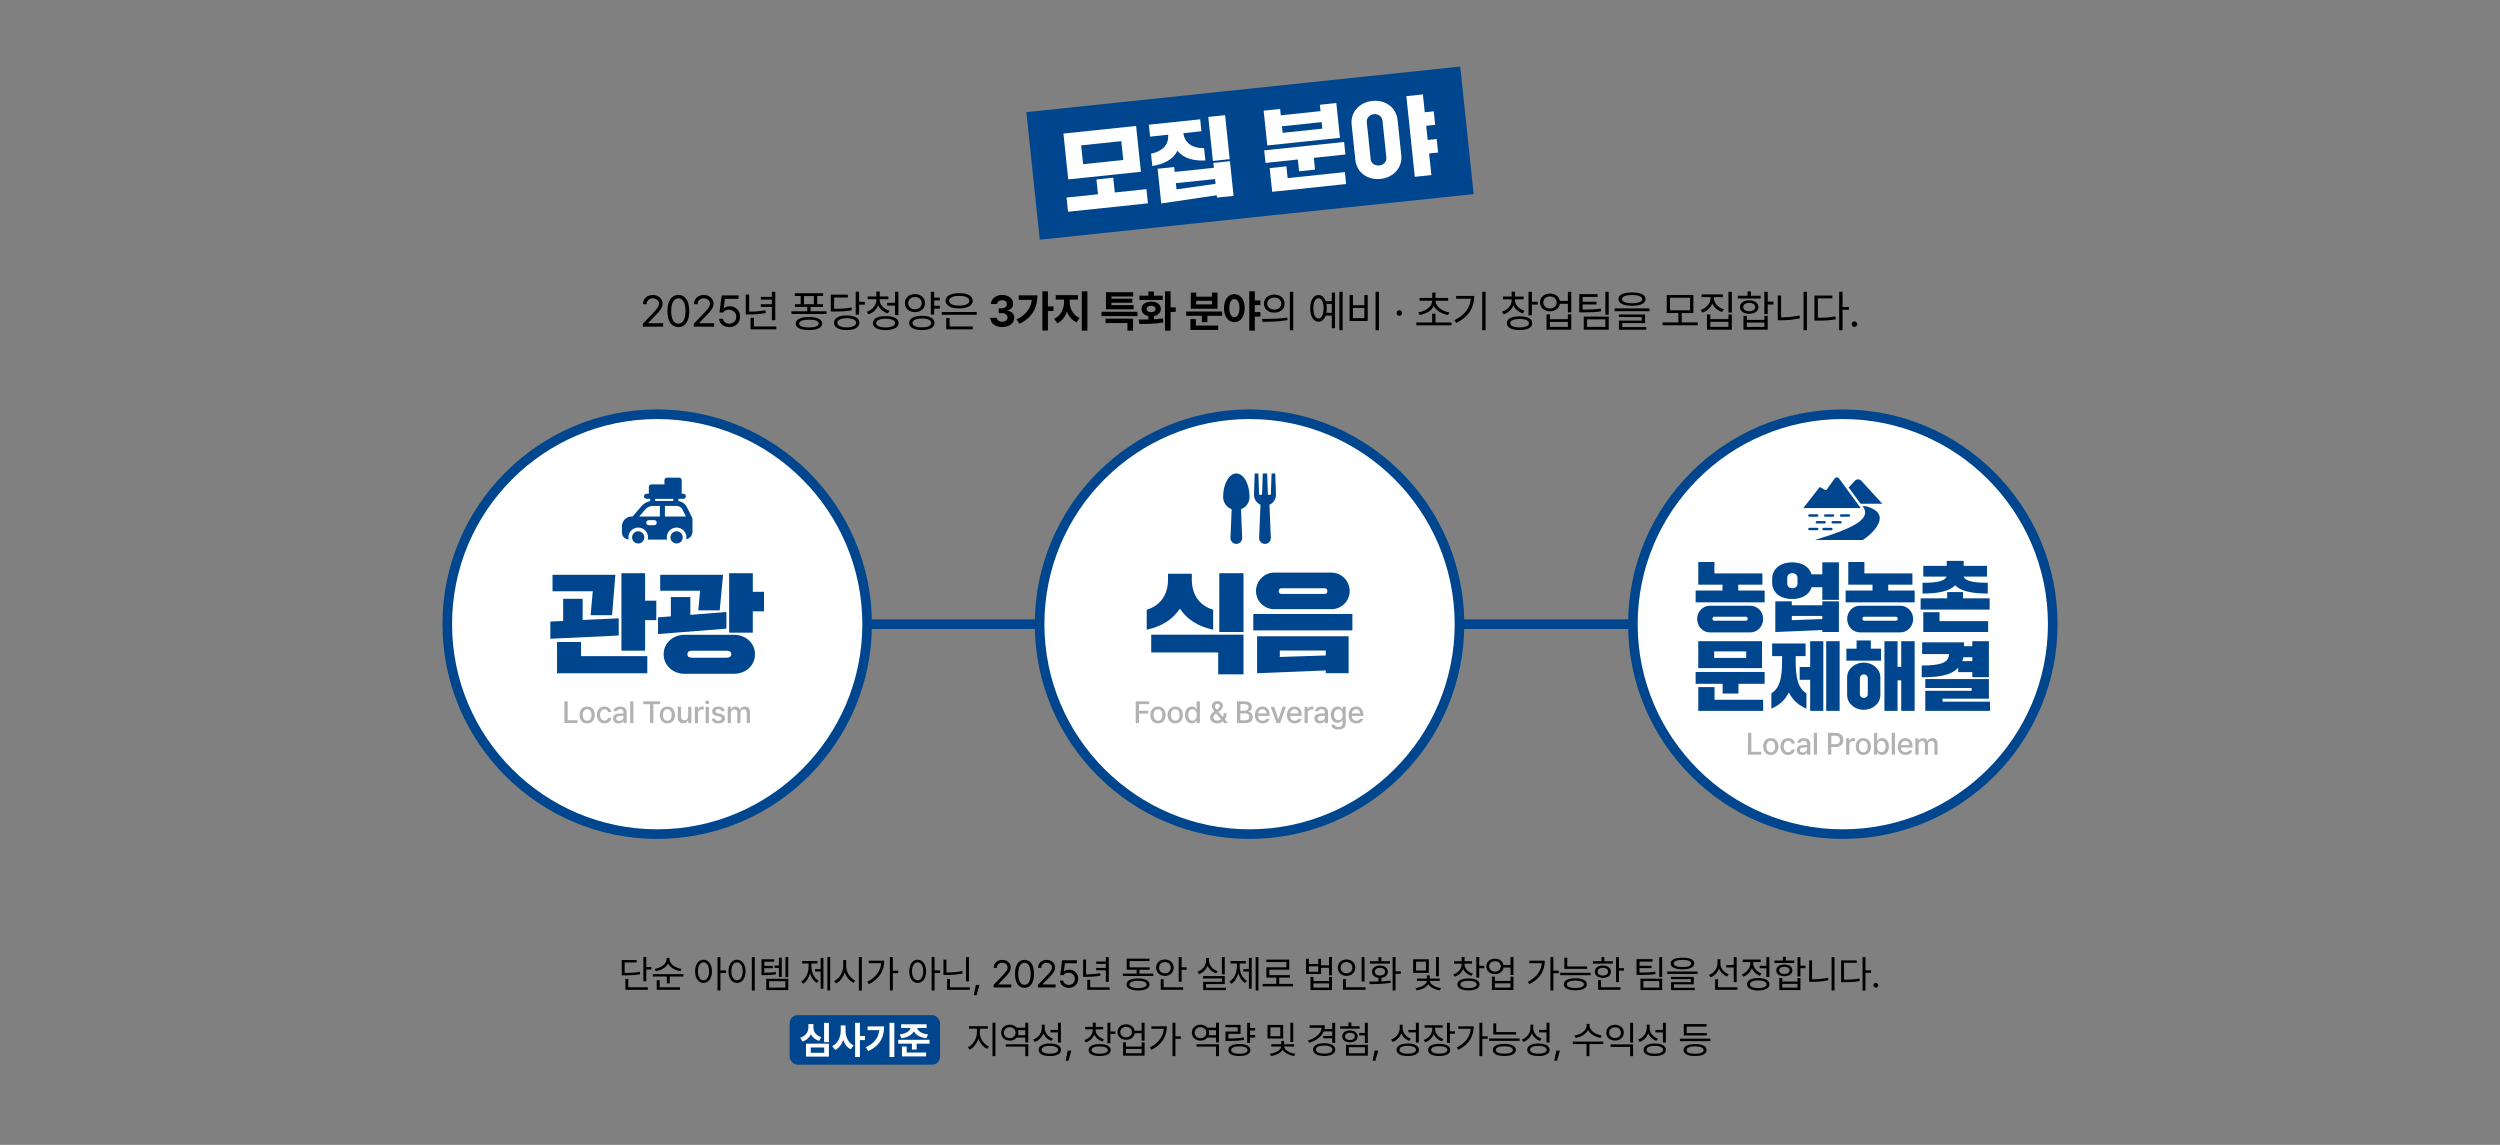 <?xml version="1.0" encoding="UTF-8"?>
<svg id="_레이어_1" xmlns="http://www.w3.org/2000/svg" version="1.1" viewBox="0 0 1300 595.33">
  <rect x="0" y="0" width="1300" height="595.33" fill="#808080" stroke="none"/>
  <!-- Generator: Adobe Illustrator 29.3.1, SVG Export Plug-In . SVG Version: 2.1.0 Build 151)  -->
  <defs>
    <style>
      .st0 {
        fill: #fff;
      }

      .st1 {
        fill: #b2b2b2;
      }

      .st2 {
        fill: #00468e;
      }
    </style>
  </defs>
  <g>
    <rect class="st2" x="536.57" y="46.27" width="226.86" height="66.7" transform="translate(-4.76 68.38) rotate(-6)"/>
    <g>
      <path class="st0" d="M555.38,110.11l-.78-7.38,16.36-1.72-.81-7.7,8.74-.92.81,7.7,16.45-1.73.78,7.38-41.55,4.37ZM555.49,93.29l-2.5-23.83,37.78-3.97,2.5,23.83-37.78,3.97ZM563.22,85.38l20.89-2.2-1.03-9.79-20.89,2.2,1.03,9.79Z"/>
      <path class="st0" d="M598.52,79.92c5.21-1.01,9.37-4.15,8.91-9.82v-.04s-9.38.99-9.38.99l-.65-6.21,26.69-2.8.65,6.21-9.38.99v.04c.74,5.65,5.46,7.86,10.76,7.76l.67,6.39c-6.19.38-11.48-1.18-14.5-5.03-2.15,4.39-7,7.01-13.09,7.93l-.67-6.39ZM603.85,105.79l-1.9-18.03,8.61-.9.27,2.54,20.39-2.14-.27-2.54,8.61-.9,1.9,18.03-8.61.9-.13-1.22-28.87,4.27ZM611.78,98.46l20.31-2.87-.26-2.49-20.39,2.14.34,3.22ZM630.71,83.69l-2.4-22.88,8.74-.92,2.4,22.88-8.74.92Z"/>
      <path class="st0" d="M658.07,84.71l-.69-6.52,41.55-4.37.69,6.52-16.44,1.73.64,6.12-8.29.87-.64-6.12-16.81,1.77ZM659,75.63l-1.9-18.08,8.56-.9.35,3.31,20.66-2.17-.35-3.31,8.56-.9,1.9,18.08-37.78,3.97ZM661.53,99.73l-1.3-12.32,8.7-.91.64,6.12,29.77-3.13.65,6.21-38.46,4.04ZM666.96,69.07l20.66-2.17-.36-3.4-20.66,2.17.36,3.4Z"/>
      <path class="st0" d="M704.78,83.19l-1.93-18.35c-.7-6.61,4.13-11.66,10.75-12.35s12.43,3.23,13.13,9.84l1.93,18.35c.69,6.57-4.13,11.66-10.79,12.36s-12.39-3.28-13.08-9.85ZM720.91,81.95l-2.03-19.3c-.2-1.95-2.11-3.53-4.47-3.29s-3.89,2.2-3.69,4.14l2.03,19.3c.21,2.04,2.06,3.49,4.46,3.24s3.91-2.06,3.69-4.1ZM735.7,91.94l-4.41-41.95,8.61-.9.98,9.29,4.67-.49.74,7.02-4.67.49.78,7.38,4.67-.49.74,7.02-4.67.49,1.18,11.24-8.61.9Z"/>
    </g>
  </g>
  <g>
    <path d="M334.25,168.39l5.55-5.84c1.93-2.04,2.85-3.14,2.85-4.65,0-1.66-1.42-2.76-3.23-2.76-1.93,0-3.17,1.24-3.17,3.05h-1.91c-.02-2.88,2.2-4.81,5.14-4.81s5.05,1.98,5.05,4.51c0,1.82-.85,3.23-3.73,6.2l-3.73,3.84v.13h7.75v1.8h-10.56l-.02-1.48Z"/>
    <path d="M347.07,161.74c0-5.28,2.11-8.36,5.68-8.36s5.68,3.08,5.68,8.36-2.09,8.36-5.68,8.36-5.68-3.03-5.68-8.36ZM356.46,161.74c0-4.2-1.37-6.6-3.71-6.6s-3.73,2.4-3.73,6.6,1.37,6.56,3.73,6.56,3.71-2.36,3.71-6.56Z"/>
    <path d="M360.76,168.39l5.55-5.84c1.93-2.04,2.85-3.14,2.85-4.65,0-1.66-1.42-2.76-3.23-2.76-1.93,0-3.17,1.24-3.17,3.05h-1.91c-.02-2.88,2.2-4.81,5.14-4.81s5.05,1.98,5.05,4.51c0,1.82-.85,3.23-3.73,6.2l-3.73,3.84v.13h7.75v1.8h-10.56l-.02-1.48Z"/>
    <path d="M373.96,165.78h1.95c.16,1.46,1.57,2.54,3.32,2.54,2.11,0,3.64-1.55,3.64-3.59s-1.59-3.66-3.77-3.68c-1.37-.02-2.43.4-3.03,1.46h-1.95l1.15-8.89h8.8v1.8h-7.12l-.61,4.76h.16c.72-.56,1.82-.94,2.96-.94,3.1,0,5.39,2.29,5.39,5.46s-2.38,5.41-5.62,5.41c-2.94,0-5.17-1.82-5.28-4.31Z"/>
    <path d="M389.56,162.05c2.75-.01,5.4-.16,8.45-.72l.18,1.46c-3.26.61-5.97.74-8.89.76h-1.5v-10.38h1.77v8.87ZM403.69,171.26h-13.41v-6h1.77v4.51h11.63v1.48ZM403.15,166.52h-1.77v-6.92h-5.75v-1.42h5.75v-2.4h-5.75v-1.42h5.75v-2.63h1.77v14.78Z"/>
    <path d="M429.75,163.29h-18.19v-1.44h8.2v-2.25h-6.42v-1.42h3.01v-4.25h-3.08v-1.46h14.76v1.46h-3.08v4.25h3.01v1.42h-6.45v2.25h8.24v1.44ZM427.53,168.25c-.02,2.18-2.58,3.39-6.87,3.39s-6.9-1.21-6.9-3.39,2.56-3.41,6.9-3.41,6.85,1.21,6.87,3.41ZM415.56,168.25c0,1.3,1.89,2.04,5.1,2.02,3.17.02,5.08-.72,5.08-2.02s-1.91-2.04-5.08-2.04-5.1.74-5.1,2.04ZM423.19,158.19v-4.25h-5.1v4.25h5.1Z"/>
    <path d="M440.89,154.71h-7.14v5.86c4.04-.02,6.38-.15,9.05-.7l.18,1.46c-2.79.56-5.19.67-9.41.67h-1.55v-8.76h8.87v1.46ZM446.88,167.83c0,2.43-2.52,3.82-6.58,3.82s-6.63-1.39-6.63-3.82,2.54-3.8,6.63-3.8,6.58,1.42,6.58,3.8ZM435.41,167.83c0,1.48,1.89,2.4,4.9,2.4s4.87-.92,4.87-2.4-1.89-2.36-4.87-2.34c-3.01-.02-4.9.88-4.9,2.34ZM446.73,156.93h2.99v1.48h-2.99v5.23h-1.77v-11.93h1.77v5.21Z"/>
    <path d="M462.53,161.6l-.85,1.37c-2.31-.69-4.17-2.2-5.05-4.18-.88,2.19-2.7,3.91-5.08,4.69l-.85-1.35c2.94-.99,5.01-3.41,5.01-6.13v-.43h-4.51v-1.42h4.51v-2.54h1.77v2.54h4.47v1.42h-4.51v.43c0,2.49,2.16,4.72,5.1,5.59ZM467.25,168c0,2.31-2.54,3.64-6.69,3.64s-6.69-1.33-6.69-3.64,2.54-3.64,6.69-3.64,6.69,1.3,6.69,3.64ZM455.61,168c-.02,1.39,1.89,2.25,4.94,2.25s4.94-.85,4.94-2.25-1.86-2.25-4.94-2.27c-3.05.02-4.96.85-4.94,2.27ZM467.18,163.83h-1.77v-4.92h-4.09v-1.46h4.09v-5.73h1.77v12.11Z"/>
    <path d="M481.03,157.63c-.02,2.79-2.22,4.67-5.26,4.69-3.03-.02-5.26-1.91-5.23-4.69-.02-2.79,2.2-4.72,5.23-4.69,3.03-.02,5.23,1.91,5.26,4.69ZM472.27,157.63c-.02,1.89,1.48,3.19,3.5,3.21,2.04-.02,3.53-1.33,3.53-3.21s-1.48-3.21-3.53-3.19c-2.02-.02-3.53,1.3-3.5,3.19ZM485.95,167.94c0,2.34-2.52,3.71-6.58,3.71s-6.63-1.37-6.63-3.71,2.54-3.73,6.63-3.75c4.07.02,6.58,1.37,6.58,3.75ZM474.52,167.94c-.02,1.44,1.84,2.29,4.85,2.29s4.87-.85,4.87-2.29-1.84-2.31-4.87-2.31-4.87.85-4.85,2.31ZM488.73,156.21h-2.96v2.79h2.96v1.48h-2.96v3.1h-1.75v-11.86h1.75v3.03h2.96v1.46Z"/>
    <path d="M507.88,163.69h-18.19v-1.44h18.19v1.44ZM505.84,156.39c0,2.49-2.76,3.98-7.05,3.98s-7.08-1.48-7.08-3.98,2.74-3.98,7.08-3.95c4.29-.02,7.05,1.46,7.05,3.95ZM505.86,171.26h-13.81v-5.82h1.77v4.33h12.04v1.48ZM493.53,156.39c-.02,1.57,2.04,2.54,5.26,2.54s5.26-.97,5.26-2.54-2.07-2.54-5.26-2.54-5.28.97-5.26,2.54Z"/>
    <path d="M514.94,165.29h3.41c.07,1.21,1.24,2.02,2.81,2.02s2.79-.92,2.76-2.22c.02-1.33-1.17-2.27-3.08-2.27h-1.5v-2.49h1.5c1.59,0,2.72-.88,2.72-2.16s-.94-2.09-2.38-2.09-2.63.81-2.67,2.04h-3.23c.04-2.81,2.58-4.74,5.91-4.74s5.66,2,5.64,4.58c.02,1.82-1.26,3.12-3.08,3.44v.13c2.38.29,3.71,1.75,3.68,3.77.02,2.79-2.63,4.78-6.29,4.78s-6.13-1.98-6.2-4.81Z"/>
    <path d="M530.19,168.36l-1.62-2.2c4.84-2.43,7.43-5.68,7.97-10.24h-6.81v-2.34h9.73c-.02,6.11-2.4,11.41-9.28,14.78ZM544.92,159.33h2.9v2.36h-2.9v10.2h-2.88v-20.39h2.88v7.84Z"/>
    <path d="M561.38,165.33l-1.55,2.25c-2.41-1.02-4.08-3.05-4.99-5.55-.93,2.71-2.63,4.95-5.03,6.06l-1.64-2.27c3.39-1.5,5.14-5.3,5.14-8.76v-1.26h-4.33v-2.34h11.54v2.34h-4.27v1.26c0,3.3,1.68,6.83,5.12,8.27ZM565.44,171.94h-2.9v-20.44h2.9v20.44Z"/>
    <path d="M591.46,164.37h-18.69v-2.25h18.69v2.25ZM589.17,171.94h-2.9v-3.95h-11.39v-2.27h14.29v6.22ZM589.46,160.84h-14.35v-8.89h14.17v2.22h-11.3v1.15h10.83v2.11h-10.83v1.24h11.48v2.18Z"/>
    <path d="M597.16,166.12v-1.75c-2.18-.43-3.59-1.81-3.57-3.71-.02-2.29,2.04-3.84,5.03-3.84s5.01,1.55,5.03,3.84c-.02,1.9-1.46,3.29-3.62,3.71v1.64c1.62-.08,3.25-.21,4.76-.43l.18,2.09c-4.36.81-9.03.83-12.49.83l-.38-2.34c1.49,0,3.23,0,5.05-.04ZM604.64,156.01h-12.13v-2.25h4.65v-2.16h2.88v2.16h4.6v2.25ZM596.3,160.66c-.02,1.08.92,1.66,2.31,1.66s2.27-.58,2.27-1.66-.92-1.66-2.27-1.66-2.34.61-2.31,1.66ZM608.7,159.81h2.67v2.38h-2.67v9.75h-2.9v-20.44h2.9v8.31Z"/>
    <path d="M635.53,164.23h-7.7v3.3h-2.83v-3.3h-8.18v-2.25h18.71v2.25ZM633.46,171.58h-14.44v-5.66h2.83v3.37h11.61v2.29ZM622.05,154.28h8.2v-2.13h2.85v8.4h-13.88v-8.4h2.83v2.13ZM630.25,158.28v-1.86h-8.2v1.86h8.2Z"/>
    <path d="M647.26,160.21c-.02,4.49-2.27,7.3-5.39,7.3s-5.41-2.81-5.39-7.3c-.02-4.45,2.27-7.28,5.39-7.28s5.37,2.83,5.39,7.28ZM639.25,160.21c0,3.05,1.06,4.69,2.63,4.69s2.63-1.64,2.65-4.69c-.02-3.03-1.06-4.69-2.65-4.69s-2.63,1.66-2.63,4.69ZM655.4,158.64h-2.9v3.64h2.9v2.34h-2.9v7.32h-2.88v-20.44h2.88v4.74h2.9v2.4Z"/>
    <path d="M669.4,165.15l.13,1.3c-4.56.85-9.48.88-13.07.88l-.25-1.5c3.68,0,8.76-.02,13.18-.67ZM668.01,157.87c0,2.79-2.22,4.69-5.37,4.69s-5.41-1.91-5.39-4.69c-.02-2.79,2.25-4.69,5.39-4.69s5.37,1.91,5.37,4.69ZM658.98,157.87c-.02,1.86,1.53,3.14,3.66,3.14s3.64-1.28,3.64-3.14-1.53-3.14-3.64-3.14-3.68,1.28-3.66,3.14ZM672.48,171.73h-1.75v-20.01h1.75v20.01Z"/>
    <path d="M694.21,170.68h-1.68v-6.56h-3.19c-.7,2-2.02,3.17-3.73,3.17-2.61,0-4.29-2.7-4.29-6.94s1.68-6.94,4.29-6.94c1.71,0,3.03,1.17,3.73,3.17h3.19v-4.42h1.68v18.53ZM682.95,160.35c0,3.23,1.01,5.28,2.65,5.26,1.62.02,2.67-2.02,2.67-5.26s-1.06-5.28-2.67-5.28-2.65,2.02-2.65,5.28ZM689.92,160.35c0,.82-.07,1.59-.18,2.29h2.79v-4.6h-2.81c.13.71.2,1.48.2,2.31ZM698.18,171.69h-1.71v-19.97h1.71v19.97Z"/>
    <path d="M703.52,158.71h5.95v-5.28h1.73v13.48h-9.43v-13.48h1.75v5.28ZM709.47,165.42v-5.3h-5.95v5.3h5.95ZM717.06,171.73h-1.77v-20.01h1.77v20.01Z"/>
    <path d="M726.23,162.75c-.02-.79.65-1.44,1.44-1.44s1.44.65,1.44,1.44-.65,1.46-1.44,1.46-1.46-.65-1.44-1.46Z"/>
    <path d="M754.76,169.17h-18.28v-1.48h8.24v-4.58h1.73v4.58h8.31v1.48ZM753.01,156.37h-6.51c.01,3.13,3.34,5.44,7.17,6.06l-.67,1.39c-3.2-.57-6.13-2.18-7.39-4.67-1.27,2.49-4.2,4.1-7.41,4.67l-.7-1.39c3.85-.63,7.2-2.93,7.21-6.06h-6.51v-1.46h6.54v-2.76h1.73v2.76h6.56v1.46Z"/>
    <path d="M757.23,167.94l-.97-1.44c5.4-2.56,8.15-6.39,8.56-11.16h-7.64v-1.44h9.43c-.02,5.75-2.7,10.83-9.39,14.04ZM772.52,171.69h-1.77v-19.97h1.77v19.97Z"/>
    <path d="M792.74,161.54l-.83,1.42c-2.3-.72-4.08-2.21-4.96-4.13-.86,2.18-2.71,3.84-5.05,4.65l-.9-1.39c2.99-.92,5.05-3.3,5.05-6.04v-.4h-4.51v-1.46h4.51v-2.54h1.77v2.54h4.47v1.46h-4.51v.4c0,2.45,2.02,4.65,4.96,5.5ZM796.76,168.05c0,2.29-2.47,3.57-6.58,3.57s-6.63-1.28-6.63-3.57,2.49-3.57,6.63-3.57,6.58,1.3,6.58,3.57ZM785.33,168.05c-.02,1.39,1.82,2.2,4.85,2.2s4.87-.81,4.87-2.2-1.84-2.18-4.87-2.18-4.87.79-4.85,2.18ZM796.59,156.93h3.01v1.46h-3.01v5.59h-1.75v-12.26h1.75v5.21Z"/>
    <path d="M811.11,156.5h4.18v-4.78h1.77v10.71h-1.77v-4.47h-4.16c-.36,2.36-2.41,3.93-5.12,3.93-3.03,0-5.19-1.89-5.19-4.63s2.16-4.63,5.19-4.6c2.68-.02,4.72,1.54,5.1,3.84ZM802.51,157.27c0,1.82,1.46,3.14,3.5,3.14s3.46-1.33,3.46-3.14-1.44-3.12-3.46-3.1c-2.04-.02-3.5,1.26-3.5,3.1ZM805.97,165.98h9.32v-2.54h1.77v7.97h-12.87v-7.97h1.77v2.54ZM815.29,169.98v-2.58h-9.32v2.58h9.32Z"/>
    <path d="M830.78,154.42h-7.79v2.49h7.23v1.42h-7.23v2.65c4.26.02,6.62-.08,9.43-.56l.18,1.44c-2.92.52-5.37.56-9.77.56h-1.62v-9.46h9.57v1.46ZM836.53,171.42h-12.98v-6.78h12.98v6.78ZM825.27,169.98h9.52v-3.93h-9.52v3.93ZM836.53,163.65h-1.75v-11.9h1.75v11.9Z"/>
    <path d="M857.77,161.81h-18.19v-1.44h18.19v1.44ZM855.72,155.52c0,2.27-2.61,3.48-7.05,3.5-4.45-.02-7.08-1.24-7.08-3.5s2.63-3.44,7.08-3.44,7.05,1.21,7.05,3.44ZM855.43,168h-11.86v2.07h12.47v1.39h-14.22v-4.76h11.88v-1.82h-11.93v-1.35h13.66v4.47ZM843.44,155.52c-.02,1.39,1.91,2.16,5.23,2.16s5.26-.76,5.26-2.16c0-1.3-1.95-2.11-5.26-2.11s-5.26.81-5.23,2.11Z"/>
    <path d="M882.82,169.13h-18.28v-1.48h8.22v-4.87h-6.06v-9.37h13.86v9.37h-6.06v4.87h8.33v1.48ZM868.42,161.36h10.42v-6.54h-10.42v6.54Z"/>
    <path d="M896.4,160.84l-.9,1.39c-2.34-.74-4.21-2.35-5.12-4.4-.88,2.2-2.76,3.92-5.14,4.74l-.92-1.39c3.01-.94,5.17-3.41,5.17-6.15v-.52h-4.67v-1.44h11.05v1.44h-4.6v.52c0,2.61,2.18,4.92,5.14,5.82ZM889.37,165.94h9.43v-2.43h1.75v7.91h-12.94v-7.91h1.75v2.43ZM898.8,169.98v-2.63h-9.43v2.63h9.43ZM900.55,162.52h-1.75v-10.8h1.75v10.8Z"/>
    <path d="M915.55,155.25h-11.9v-1.46h5.08v-2.25h1.75v2.25h5.08v1.46ZM914.4,159.67c-.02,2.13-1.93,3.5-4.81,3.5s-4.83-1.37-4.81-3.5c-.02-2.13,1.91-3.5,4.81-3.5s4.78,1.37,4.81,3.5ZM906.47,159.67c-.02,1.3,1.24,2.16,3.12,2.16s3.12-.85,3.14-2.16c-.02-1.28-1.28-2.16-3.14-2.13-1.89-.02-3.14.85-3.12,2.13ZM908.34,166.34h9.12v-2.13h1.75v7.21h-12.62v-7.21h1.75v2.13ZM917.46,170v-2.27h-9.12v2.27h9.12ZM919.21,156.84h3.01v1.5h-3.01v4.99h-1.75v-11.61h1.75v5.12Z"/>
    <path d="M926.17,165.02c3.04-.01,6.2-.26,9.55-.97l.25,1.5c-3.55.74-6.72.99-9.91.99h-1.62v-12.85h1.73v11.32ZM939.6,171.69h-1.75v-19.97h1.75v19.97Z"/>
    <path d="M952.86,155.13h-7.57v10.11c3.62,0,6.18-.17,9.14-.72l.22,1.53c-3.12.56-5.75.67-9.55.67h-1.57v-13.05h9.32v1.46ZM958.12,159.63h3.35v1.48h-3.35v10.62h-1.75v-20.01h1.75v7.91Z"/>
    <path d="M962.87,168.54c-.02-.79.65-1.44,1.44-1.44s1.44.65,1.44,1.44-.65,1.46-1.44,1.46-1.46-.65-1.44-1.46Z"/>
  </g>
  <g>
    <path d="M331.05,500.48h-6.21v5.41c3.49,0,5.47-.09,7.79-.57l.2,1.27c-2.44.47-4.51.59-8.16.59h-1.35v-7.99h7.73v1.29ZM336.87,514.68h-11.66v-5.68h1.5v4.39h10.16v1.29ZM336.07,502.87h2.64v1.29h-2.64v6.11h-1.52v-12.58h1.52v5.18Z"/>
    <path d="M355.36,507.81h-7.07v3.55h-1.52v-3.55h-7.3v-1.27h15.9v1.27ZM354.36,503.82l-.61,1.21c-2.64-.45-5.24-1.91-6.35-3.95-1.09,2.07-3.73,3.52-6.37,3.96l-.61-1.21c3.03-.47,6.17-2.48,6.17-4.82v-.88h1.58v.88c0,2.27,3.16,4.34,6.17,4.8ZM353.58,514.68h-12.09v-5.02h1.54v3.73h10.55v1.29Z"/>
    <path d="M370.22,505.09c-.02,3.69-1.84,6.04-4.39,6.04s-4.38-2.34-4.38-6.04,1.8-6.04,4.38-6.05c2.56.02,4.38,2.36,4.39,6.05ZM362.9,505.09c0,2.83,1.21,4.67,2.93,4.67s2.91-1.84,2.91-4.67-1.17-4.67-2.91-4.69c-1.72.02-2.93,1.86-2.93,4.69ZM374.62,504.62h2.91v1.33h-2.91v9.1h-1.52v-17.36h1.52v6.93Z"/>
    <path d="M387.68,505.09c0,3.69-1.86,6.04-4.43,6.04s-4.43-2.34-4.43-6.04,1.84-6.04,4.43-6.05c2.58.02,4.43,2.36,4.43,6.05ZM380.3,505.09c0,2.83,1.21,4.67,2.95,4.67s2.95-1.84,2.95-4.67-1.21-4.67-2.95-4.69c-1.74.02-2.95,1.86-2.95,4.69ZM392.48,515.09h-1.54v-17.4h1.54v17.4Z"/>
    <path d="M402.59,500.11h-5.16v2.15h4.43v1.21h-4.43v2.36c2.51,0,4.07-.1,5.94-.45l.16,1.23c-2.01.37-3.65.47-6.46.47h-1.09v-8.26h6.62v1.29ZM409.9,514.82h-11.46v-5.86h11.46v5.86ZM399.94,513.57h8.46v-3.36h-8.46v3.36ZM406.52,508h-1.48v-4.67h-2.34v-1.27h2.34v-4.06h1.48v10ZM409.9,508.16h-1.46v-10.47h1.46v10.47Z"/>
    <path d="M425.7,510.03l-.94,1.13c-1.71-1.03-2.92-2.9-3.52-5.12-.63,2.39-1.89,4.43-3.63,5.53l-.98-1.15c2.42-1.45,3.83-4.61,3.83-7.77v-1.64h-3.34v-1.27h8.01v1.27h-3.18v1.64c0,3.01,1.35,6,3.75,7.38ZM428.18,514.16h-1.45v-8.95h-2.93v-1.25h2.93v-5.84h1.45v16.04ZM431.7,515.05h-1.46v-17.36h1.46v17.36Z"/>
    <path d="M444.72,509.88l-.94,1.21c-1.97-.97-3.68-3.01-4.51-5.49-.81,2.63-2.52,4.81-4.55,5.84l-.98-1.29c2.58-1.19,4.73-4.49,4.75-7.79v-3.16h1.52v3.16c-.02,3.16,2.15,6.37,4.71,7.52ZM448.16,515.09h-1.54v-17.4h1.54v17.4Z"/>
    <path d="M451.8,511.75l-.86-1.21c4.49-2.24,6.93-5.58,7.29-9.69h-6.48v-1.29h8.03c0,4.92-2.3,9.39-7.97,12.19ZM464.26,504.76h2.81v1.29h-2.81v9h-1.52v-17.36h1.52v7.07Z"/>
    <path d="M481.57,505.09c-.02,3.69-1.84,6.04-4.39,6.04s-4.38-2.34-4.38-6.04,1.8-6.04,4.38-6.05c2.56.02,4.38,2.36,4.39,6.05ZM474.25,505.09c0,2.83,1.21,4.67,2.93,4.67s2.91-1.84,2.91-4.67-1.17-4.67-2.91-4.69c-1.72.02-2.93,1.86-2.93,4.69ZM485.97,504.62h2.91v1.33h-2.91v9.1h-1.52v-17.36h1.52v6.93Z"/>
    <path d="M492.15,505.66c3.07.02,5.55-.15,8.24-.74l.21,1.29c-2.85.59-5.41.78-8.59.78h-1.41v-7.99h1.54v6.66ZM504.4,514.68h-11.93v-5.62h1.54v4.34h10.39v1.29ZM503.85,510.33h-1.52v-12.62h1.52v12.62Z"/>
    <path d="M507.83,517.48h-1.45l1.07-5.31h1.89l-1.52,5.31Z"/>
    <path d="M516.65,512.18l4.82-5.08c1.68-1.78,2.48-2.73,2.48-4.04,0-1.45-1.23-2.4-2.81-2.4-1.68,0-2.75,1.07-2.75,2.66h-1.66c-.02-2.5,1.91-4.18,4.47-4.18s4.39,1.72,4.39,3.93c0,1.58-.74,2.81-3.24,5.39l-3.24,3.34v.12h6.74v1.56h-9.18l-.02-1.29Z"/>
    <path d="M527.8,506.4c0-4.59,1.84-7.27,4.94-7.27s4.94,2.68,4.94,7.27-1.82,7.27-4.94,7.27-4.94-2.64-4.94-7.27ZM535.96,506.4c0-3.65-1.19-5.74-3.22-5.74s-3.24,2.09-3.24,5.74,1.19,5.7,3.24,5.7,3.22-2.05,3.22-5.7Z"/>
    <path d="M539.71,512.18l4.82-5.08c1.68-1.78,2.48-2.73,2.48-4.04,0-1.45-1.23-2.4-2.81-2.4-1.68,0-2.75,1.07-2.75,2.66h-1.66c-.02-2.5,1.91-4.18,4.47-4.18s4.39,1.72,4.39,3.93c0,1.58-.74,2.81-3.24,5.39l-3.24,3.34v.12h6.74v1.56h-9.18l-.02-1.29Z"/>
    <path d="M551.18,509.92h1.7c.14,1.27,1.37,2.21,2.89,2.21,1.84,0,3.16-1.35,3.16-3.12s-1.39-3.18-3.28-3.2c-1.19-.02-2.11.35-2.64,1.27h-1.7l1-7.73h7.66v1.56h-6.19l-.53,4.14h.14c.62-.49,1.58-.82,2.58-.82,2.7,0,4.69,1.99,4.69,4.75s-2.07,4.71-4.88,4.71c-2.56,0-4.49-1.58-4.59-3.75Z"/>
    <path d="M564.75,506.67c2.39,0,4.7-.14,7.34-.62l.16,1.27c-2.83.53-5.2.64-7.73.66h-1.31v-9.02h1.54v7.71ZM577.04,514.68h-11.66v-5.21h1.54v3.93h10.12v1.29ZM576.57,510.56h-1.54v-6.02h-5v-1.23h5v-2.09h-5v-1.23h5v-2.29h1.54v12.85Z"/>
    <path d="M599.72,507.51h-15.84v-1.23h7.17v-2.03h-5.16v-5.74h11.86v1.23h-10.35v3.26h10.47v1.25h-5.33v2.03h7.19v1.23ZM597.76,511.91c-.02,2.01-2.25,3.12-5.98,3.14-3.75-.02-6-1.13-6-3.14s2.25-3.12,6-3.12,5.96,1.13,5.98,3.12ZM587.35,511.91c-.02,1.21,1.64,1.91,4.43,1.91s4.43-.7,4.43-1.91-1.68-1.91-4.43-1.91-4.45.72-4.43,1.91Z"/>
    <path d="M610.32,503.2c-.02,2.52-1.97,4.28-4.57,4.28s-4.57-1.76-4.55-4.28c-.02-2.52,1.95-4.28,4.55-4.28s4.55,1.76,4.57,4.28ZM602.7,503.2c-.02,1.72,1.33,2.93,3.05,2.93s3.07-1.21,3.07-2.93-1.31-2.93-3.07-2.93-3.07,1.21-3.05,2.93ZM615.24,514.68h-11.66v-5.51h1.5v4.22h10.16v1.29ZM614.44,502.98h2.62v1.29h-2.62v6.23h-1.52v-12.81h1.52v5.29Z"/>
    <path d="M633.15,505l-.76,1.19c-2.03-.69-3.65-2.15-4.43-4.02-.78,2.02-2.41,3.61-4.47,4.36l-.8-1.21c2.62-.92,4.47-3.22,4.47-5.78v-1.33h1.56v1.33c-.02,2.46,1.86,4.63,4.43,5.47ZM636.9,511.73h-9.75v1.88h10.37v1.25h-11.88v-4.32h9.73v-1.74h-9.77v-1.23h11.29v4.16ZM636.88,506.69h-1.5v-9h1.5v9Z"/>
    <path d="M648.4,510.03l-.94,1.13c-1.71-1.03-2.92-2.9-3.52-5.12-.63,2.39-1.89,4.43-3.63,5.53l-.98-1.15c2.42-1.45,3.83-4.61,3.83-7.77v-1.64h-3.34v-1.27h8.01v1.27h-3.18v1.64c0,3.01,1.35,6,3.75,7.38ZM650.88,514.16h-1.45v-8.95h-2.93v-1.25h2.93v-5.84h1.45v16.04ZM654.4,515.05h-1.46v-17.36h1.46v17.36Z"/>
    <path d="M672.44,512.91h-15.9v-1.29h7.15v-3.28h-5.16v-5.35h10.39v-2.73h-10.43v-1.27h11.93v5.25h-10.37v2.83h10.78v1.27h-5.64v3.28h7.25v1.29Z"/>
    <path d="M680.64,501.28h4.84v-2.7h1.5v3.38h4.1v-4.28h1.54v9.49h-1.54v-3.93h-4.1v3.28h-7.87v-7.95h1.52v2.7ZM685.49,505.29v-2.79h-4.84v2.79h4.84ZM682.99,510.15h8.11v-2.13h1.52v6.8h-11.17v-6.8h1.54v2.13ZM691.09,513.55v-2.17h-8.11v2.17h8.11Z"/>
    <path d="M704.74,503.18c0,2.54-1.95,4.28-4.55,4.28s-4.55-1.74-4.55-4.28,1.95-4.26,4.55-4.26,4.55,1.76,4.55,4.26ZM697.14,503.18c-.02,1.74,1.29,2.93,3.05,2.93s3.05-1.19,3.05-2.93-1.33-2.91-3.05-2.91-3.07,1.21-3.05,2.91ZM710.11,514.68h-11.76v-5.57h1.52v4.28h10.23v1.29ZM709.56,510.41h-1.52v-12.7h1.52v12.7Z"/>
    <path d="M716.78,510.37v-1.93c-2.02-.22-3.34-1.41-3.32-3.12-.02-1.95,1.64-3.22,4.1-3.22s4.1,1.27,4.12,3.22c-.02,1.72-1.36,2.9-3.36,3.14v1.86c1.62-.08,3.25-.21,4.77-.43l.1,1.17c-3.79.64-7.89.68-10.94.68l-.25-1.31c1.42,0,3.07,0,4.79-.06ZM722.78,501.07h-10.47v-1.25h4.47v-2.09h1.54v2.09h4.45v1.25ZM714.89,505.31c0,1.21,1.07,1.99,2.68,1.97,1.58.02,2.66-.76,2.66-1.97s-1.07-2.03-2.66-2.03-2.68.82-2.68,2.03ZM725.69,505.09h2.77v1.29h-2.77v8.67h-1.54v-17.36h1.54v7.4Z"/>
    <path d="M742.98,505.89h-8.14v-7.07h8.14v7.07ZM749.29,513.8l-.53,1.19c-2.62-.35-5-1.58-6.02-3.2-1.05,1.65-3.5,2.85-6.11,3.2l-.55-1.19c2.99-.33,5.86-2.01,5.86-3.75h-5.14v-1.19h5.16v-1.7h1.52v1.7h5.2v1.19h-5.16c0,1.7,2.77,3.38,5.76,3.75ZM736.34,504.68h5.14v-4.61h-5.14v4.61ZM748.23,507.67h-1.5v-9.98h1.5v9.98Z"/>
    <path d="M765.86,506.23l-.72,1.23c-2-.62-3.54-1.92-4.32-3.59-.75,1.89-2.35,3.34-4.39,4.04l-.78-1.21c2.6-.8,4.39-2.87,4.39-5.25v-.35h-3.93v-1.27h3.93v-2.21h1.54v2.21h3.89v1.27h-3.93v.35c0,2.13,1.76,4.04,4.32,4.79ZM769.35,511.89c0,1.99-2.15,3.11-5.72,3.11s-5.76-1.11-5.76-3.11,2.17-3.11,5.76-3.11,5.72,1.13,5.72,3.11ZM759.41,511.89c-.02,1.21,1.58,1.91,4.22,1.91s4.24-.7,4.24-1.91-1.6-1.89-4.24-1.89-4.24.68-4.22,1.89ZM769.2,502.22h2.62v1.27h-2.62v4.86h-1.52v-10.66h1.52v4.53Z"/>
    <path d="M781.83,501.85h3.63v-4.16h1.54v9.32h-1.54v-3.89h-3.61c-.31,2.05-2.1,3.42-4.45,3.42-2.64,0-4.51-1.64-4.51-4.02s1.88-4.02,4.51-4c2.33-.02,4.1,1.34,4.43,3.34ZM774.35,502.51c0,1.58,1.27,2.73,3.05,2.73s3.01-1.15,3.01-2.73-1.25-2.71-3.01-2.7c-1.78-.02-3.05,1.09-3.05,2.7ZM777.35,510.09h8.11v-2.21h1.54v6.93h-11.19v-6.93h1.54v2.21ZM785.46,513.57v-2.25h-8.11v2.25h8.11Z"/>
    <path d="M795.29,511.75l-.86-1.21c4.49-2.24,6.93-5.58,7.29-9.69h-6.48v-1.29h8.03c0,4.92-2.3,9.39-7.97,12.19ZM807.75,504.76h2.81v1.29h-2.81v9h-1.52v-17.36h1.52v7.07Z"/>
    <path d="M827.14,507.12h-15.84v-1.27h15.84v1.27ZM825.18,511.83c-.02,2.01-2.25,3.14-5.98,3.14s-6-1.13-6-3.14,2.25-3.14,6-3.14,5.96,1.13,5.98,3.14ZM825.32,503.82h-11.86v-5.78h1.52v4.51h10.33v1.27ZM814.77,511.83c-.02,1.21,1.64,1.95,4.43,1.95s4.43-.74,4.43-1.95-1.68-1.91-4.43-1.93c-2.79.02-4.45.7-4.43,1.93Z"/>
    <path d="M838.67,501.09h-10.35v-1.25h4.41v-2.13h1.52v2.13h4.41v1.25ZM837.68,505.29c-.02,1.95-1.7,3.2-4.18,3.2s-4.2-1.25-4.18-3.2c-.02-1.97,1.68-3.24,4.18-3.24s4.16,1.27,4.18,3.24ZM830.78,505.29c-.02,1.23,1.07,2.01,2.71,1.99,1.62.02,2.71-.76,2.73-1.99-.02-1.23-1.11-2.03-2.73-2.03s-2.73.8-2.71,2.03ZM842.66,514.68h-11.66v-5h1.5v3.71h10.16v1.29ZM841.86,503.43h2.62v1.29h-2.62v6h-1.52v-13.01h1.52v5.72Z"/>
    <path d="M859.32,500.03h-6.78v2.17h6.29v1.23h-6.29v2.3c3.7.02,5.75-.07,8.2-.49l.16,1.25c-2.54.45-4.67.49-8.5.49h-1.41v-8.22h8.32v1.27ZM864.32,514.82h-11.29v-5.9h11.29v5.9ZM854.54,513.57h8.28v-3.42h-8.28v3.42ZM864.32,508.06h-1.52v-10.35h1.52v10.35Z"/>
    <path d="M882.79,506.46h-15.82v-1.25h15.82v1.25ZM881.02,500.99c0,1.97-2.27,3.03-6.13,3.05-3.87-.02-6.15-1.07-6.15-3.05s2.29-2.99,6.15-2.99,6.13,1.05,6.13,2.99ZM880.76,511.85h-10.31v1.8h10.84v1.21h-12.36v-4.14h10.33v-1.58h-10.37v-1.17h11.88v3.89ZM870.33,500.99c-.02,1.21,1.66,1.88,4.55,1.88s4.57-.66,4.57-1.88c0-1.13-1.7-1.84-4.57-1.84s-4.57.7-4.55,1.84Z"/>
    <path d="M898.91,506.6l-.86,1.19c-1.9-.76-3.42-2.28-4.16-4.16-.74,2.1-2.32,3.77-4.38,4.59l-.82-1.25c2.6-.96,4.39-3.38,4.41-6.05v-2.15h1.5v2.21c0,2.42,1.76,4.71,4.3,5.62ZM903.46,514.68h-11.62v-5.45h1.54v4.16h10.08v1.29ZM903.07,510.72h-1.54v-7.64h-3.87v-1.29h3.87v-4.08h1.54v13.01Z"/>
    <path d="M915.97,506.17l-.8,1.23c-1.95-.7-3.47-2.16-4.2-3.96-.76,2.04-2.37,3.67-4.43,4.45l-.8-1.23c2.58-.94,4.41-3.28,4.41-5.76v-.64h-3.93v-1.29h9.36v1.29h-3.89v.62c0,2.27,1.74,4.41,4.28,5.29ZM920.11,511.81c0,2.05-2.21,3.22-5.82,3.24-3.61-.02-5.82-1.19-5.82-3.24s2.21-3.22,5.82-3.22,5.82,1.17,5.82,3.22ZM910,511.81c-.02,1.25,1.64,2.01,4.3,2.01s4.3-.76,4.3-2.01-1.64-2.03-4.3-2.03-4.32.76-4.3,2.03ZM920.06,508.04h-1.54v-4.55h-3.5v-1.27h3.5v-4.53h1.54v10.35Z"/>
    <path d="M933.04,500.76h-10.35v-1.27h4.41v-1.95h1.52v1.95h4.41v1.27ZM932.04,504.6c-.02,1.86-1.68,3.05-4.18,3.05s-4.2-1.19-4.18-3.05c-.02-1.86,1.66-3.05,4.18-3.05s4.16,1.19,4.18,3.05ZM925.15,504.6c-.02,1.13,1.07,1.88,2.71,1.88s2.71-.74,2.73-1.88c-.02-1.11-1.11-1.88-2.73-1.86-1.64-.02-2.73.74-2.71,1.86ZM926.77,510.41h7.93v-1.86h1.52v6.27h-10.98v-6.27h1.52v1.86ZM934.7,513.59v-1.97h-7.93v1.97h7.93ZM936.22,502.14h2.62v1.31h-2.62v4.34h-1.52v-10.1h1.52v4.45Z"/>
    <path d="M942.27,509.25c2.65,0,5.39-.22,8.3-.84l.21,1.31c-3.09.64-5.84.86-8.61.86h-1.41v-11.17h1.5v9.84ZM953.95,515.05h-1.52v-17.36h1.52v17.36Z"/>
    <path d="M965.48,500.66h-6.58v8.79c3.14,0,5.37-.15,7.95-.62l.2,1.33c-2.71.49-5,.59-8.3.59h-1.37v-11.35h8.11v1.27ZM970.05,504.57h2.91v1.29h-2.91v9.24h-1.52v-17.4h1.52v6.88Z"/>
    <path d="M974.19,512.32c-.02-.68.57-1.25,1.25-1.25s1.25.57,1.25,1.25-.57,1.27-1.25,1.27-1.27-.57-1.25-1.27Z"/>
  </g>
  <g>
    <rect class="st2" x="368.38" y="322.07" width="561.36" height="5"/>
    <circle class="st0" cx="341.74" cy="324.57" r="109.17"/>
    <path class="st2" d="M341.74,436.24c-61.58,0-111.67-50.09-111.67-111.67s50.09-111.67,111.67-111.67,111.67,50.09,111.67,111.67-50.09,111.67-111.67,111.67ZM341.74,217.9c-58.82,0-106.67,47.85-106.67,106.67s47.85,106.67,106.67,106.67,106.67-47.85,106.67-106.67-47.85-106.67-106.67-106.67Z"/>
    <g>
      <path class="st2" d="M286.18,332.16v-8.96l6.66-.28v-11.54h10.14v11.03l18.76-.9v8.96l-35.56,1.68ZM307.13,319.89l1.12-12.43h-20.94v-8.57h32.7l-1.74,21h-11.14ZM289.66,350.08v-16.24h12.49v7.34h34.44v8.9h-46.93ZM323.14,338.32v-40.26h12.32v14.28h5.82v10.14h-5.82v15.85h-12.32Z"/>
      <path class="st2" d="M342.18,329.69v-8.68l6.66-.5v-10.02h10.14v9.24l18.76-1.51v8.68l-35.56,2.8ZM343.3,307.18v-8.29h32.7l-1.74,18.48h-11.14l.95-10.19h-20.78ZM355.96,330.09h25.65c6.16,0,10.98,4.26,10.98,10.14s-4.82,10.14-10.98,10.14h-25.65c-6.05,0-10.86-4.31-10.86-10.14s4.82-10.14,10.86-10.14ZM377.63,342.01c1.57,0,2.63-.45,2.63-1.79,0-1.51-1.06-1.85-2.63-1.85h-17.75c-1.34,0-2.41.34-2.41,1.85,0,1.34,1.06,1.79,2.41,1.79h17.75ZM379.14,328.97v-30.91h12.32v9.69h5.82v10.14h-5.82v11.09h-12.32Z"/>
    </g>
    <g>
      <path class="st1" d="M293.48,364.69h1.72v9.83h5.11v1.48h-6.83v-11.31Z"/>
      <path class="st1" d="M301.37,371.79c0-2.64,1.56-4.39,3.97-4.39s3.95,1.75,3.95,4.39-1.56,4.38-3.95,4.38-3.97-1.75-3.97-4.38ZM307.6,371.79c0-1.62-.73-3.02-2.27-3.02s-2.3,1.39-2.3,3.02.73,2.98,2.3,2.98,2.27-1.36,2.27-2.98Z"/>
      <path class="st1" d="M310.36,371.79c0-2.59,1.55-4.39,3.94-4.39,1.94,0,3.34,1.14,3.52,2.86h-1.62c-.17-.8-.81-1.47-1.86-1.47-1.38,0-2.3,1.14-2.3,2.95s.91,3,2.3,3c.94,0,1.66-.52,1.86-1.44h1.62c-.19,1.64-1.48,2.86-3.48,2.86-2.47,0-3.97-1.83-3.97-4.38Z"/>
      <path class="st1" d="M321.98,371.06c.56-.04,1.84-.11,2.23-.12l-.02-.67c0-.95-.58-1.52-1.72-1.52-.98,0-1.58.45-1.75,1.08h-1.66c.16-1.41,1.47-2.42,3.47-2.42,1.34,0,3.33.5,3.33,2.95v5.64h-1.62v-1.16h-.06c-.33.64-1.11,1.34-2.52,1.34-1.61,0-2.86-.92-2.86-2.58,0-1.94,1.64-2.44,3.17-2.55ZM322.05,374.86c1.36,0,2.17-.91,2.17-1.92v-.78l-2,.14c-1.09.08-1.78.48-1.78,1.33s.67,1.23,1.61,1.23Z"/>
      <path class="st1" d="M329.37,376h-1.67v-11.31h1.67v11.31Z"/>
      <path class="st1" d="M334.5,364.69h8.77v1.48h-3.52v9.83h-1.72v-9.83h-3.53v-1.48Z"/>
      <path class="st1" d="M343.08,371.79c0-2.64,1.56-4.39,3.97-4.39s3.95,1.75,3.95,4.39-1.56,4.38-3.95,4.38-3.97-1.75-3.97-4.38ZM349.31,371.79c0-1.62-.73-3.02-2.27-3.02s-2.3,1.39-2.3,3.02.73,2.98,2.3,2.98,2.27-1.36,2.27-2.98Z"/>
      <path class="st1" d="M357.84,367.51h1.66v8.48h-1.62v-1.47h-.09c-.39.91-1.27,1.58-2.53,1.58-1.64,0-2.8-1.09-2.8-3.2v-5.39h1.67v5.19c0,1.16.7,1.89,1.72,1.89.92,0,2-.67,2-2.12v-4.95Z"/>
      <path class="st1" d="M361.33,367.51h1.61v1.34h.09c.31-.91,1.16-1.47,2.16-1.47.2,0,.53.02.7.03v1.59c-.14-.03-.53-.09-.88-.09-1.16,0-2.02.8-2.02,1.91v5.17h-1.67v-8.48Z"/>
      <path class="st1" d="M366.73,365.22c0-.55.48-.98,1.06-.98s1.05.44,1.05.98-.48.98-1.05.98-1.06-.44-1.06-.98ZM366.95,367.51h1.67v8.48h-1.67v-8.48Z"/>
      <path class="st1" d="M373.62,368.72c-.95,0-1.64.5-1.62,1.14-.02.5.39.86,1.33,1.08l1.34.31c1.56.34,2.31,1.09,2.33,2.3-.02,1.53-1.3,2.62-3.47,2.62-2.03,0-3.25-.91-3.45-2.48h1.7c.14.77.73,1.14,1.73,1.14,1.08,0,1.77-.44,1.78-1.16-.02-.55-.42-.91-1.31-1.11l-1.33-.28c-1.53-.34-2.33-1.16-2.33-2.33,0-1.52,1.31-2.55,3.28-2.55s3.06.97,3.23,2.42h-1.61c-.16-.67-.69-1.11-1.61-1.11Z"/>
      <path class="st1" d="M378.43,367.51h1.61v1.39h.09c.36-.95,1.19-1.5,2.31-1.5s1.92.56,2.28,1.5h.09c.41-.92,1.31-1.5,2.55-1.5,1.53,0,2.62.97,2.62,2.91v5.69h-1.67v-5.53c0-1.14-.72-1.62-1.59-1.62-1.08,0-1.69.73-1.69,1.75v5.41h-1.66v-5.62c0-.92-.64-1.53-1.55-1.53s-1.73.78-1.73,1.92v5.23h-1.67v-8.48Z"/>
    </g>
    <path class="st2" d="M355.01,279.44c0,1.75-1.43,3.18-3.18,3.18s-3.18-1.43-3.18-3.18,1.43-3.18,3.18-3.18,3.18,1.43,3.18,3.18ZM331.86,276.26c-1.75,0-3.18,1.43-3.18,3.18s1.43,3.18,3.18,3.18,3.18-1.43,3.18-3.18-1.43-3.18-3.18-3.18ZM360.09,270.18v6.32c-.17,2.39-1.62,3.54-3.25,3.92.06-.32.1-.65.1-.98,0-2.82-2.29-5.11-5.11-5.11s-5.11,2.29-5.11,5.11c0,.39.05.77.14,1.14l-10.02.02c.09-.37.15-.76.15-1.16,0-2.82-2.29-5.11-5.11-5.11s-5.11,2.29-5.11,5.11c0,.38.05.75.13,1.11-1.05-.15-1.92-.52-2.54-1.17-1-1.05-.97-2.32-.96-2.46l.02-3.83c.52-3.32,3.19-4.39,4.53-4.5h1l4.83-5.63c.99-1.15,2.71-2.06,4.32-2.37v-1.21h-1.91c-.72,0-1.31-.58-1.31-1.31s.58-1.31,1.31-1.31h1.2v-3.55c0-.72.58-1.31,1.31-1.31h6.81v-2.19c0-.72.58-1.31,1.31-1.31h6.35c.72,0,1.31.58,1.31,1.31v7.05h.85c.72,0,1.31.58,1.31,1.31s-.58,1.31-1.31,1.31h-2.58v1.15c1.78.25,3.62,1.51,4.39,3.07l2.61,5.27c.42.85.36,1.3.36,1.3h0ZM340.7,260.49h9.42v-1.09h-9.42v1.09ZM341.51,271.79c0-.72-.58-1.31-1.31-1.31h-2.84c-.72,0-1.31.58-1.31,1.31s.58,1.31,1.31,1.31h2.84c.72,0,1.31-.59,1.31-1.31ZM343.15,263.1h-3.98c-1.08,0-2.72.75-3.43,1.57l-3.37,3.92h10.77v-5.5ZM356.68,268.59l-1.89-3.82c-.43-.87-1.72-1.67-2.69-1.67h-6.34v5.49h10.92Z"/>
    <circle class="st0" cx="649.76" cy="324.57" r="109.17"/>
    <path class="st2" d="M649.76,436.24c-61.58,0-111.67-50.09-111.67-111.67s50.09-111.67,111.67-111.67,111.67,50.09,111.67,111.67-50.09,111.67-111.67,111.67ZM649.76,217.9c-58.82,0-106.67,47.85-106.67,106.67s47.85,106.67,106.67,106.67,106.67-47.85,106.67-106.67-47.85-106.67-106.67-106.67Z"/>
    <g>
      <path class="st2" d="M596.28,317.04c7.62-2.24,11.09-8.4,11.09-15.57v-3.14h12.38v3.14c0,7.17,3.47,13.33,11.09,15.57v10.42c-7.9-1.74-13.55-5.32-17.3-10.98-3.75,5.66-9.35,9.24-17.25,10.98v-10.42ZM598.63,339.27v-9.24h47.99v20.61h-13.16v-11.37h-34.83ZM634.02,328.63v-30.58h12.6v30.58h-12.6Z"/>
      <path class="st2" d="M651.72,327.79v-8.51h51.52v8.51h-51.52ZM662.47,316.76c-5.15,0-9.35-4.26-9.35-9.41s4.2-9.58,9.35-9.58h29.96c5.15,0,9.41,4.37,9.41,9.58s-4.26,9.41-9.41,9.41h-29.96ZM653.68,350.08v-19.21h47.6v19.21h-11.87v-1.46l-35.73,1.46ZM688.96,308.86c.73,0,1.29-.62,1.29-1.46s-.56-1.51-1.29-1.51h-22.74c-.73,0-1.29.67-1.29,1.51s.56,1.46,1.29,1.46h22.74ZM665.5,341.62l23.91-.78v-2.58h-23.91v3.36Z"/>
    </g>
    <g>
      <path class="st1" d="M590.58,364.69h7.02v1.48h-5.3v3.42h4.8v1.47h-4.8v4.94h-1.72v-11.31Z"/>
      <path class="st1" d="M598.19,371.79c0-2.64,1.56-4.39,3.97-4.39s3.95,1.75,3.95,4.39-1.56,4.38-3.95,4.38-3.97-1.75-3.97-4.38ZM604.42,371.79c0-1.62-.73-3.02-2.27-3.02s-2.3,1.39-2.3,3.02.73,2.98,2.3,2.98,2.27-1.36,2.27-2.98Z"/>
      <path class="st1" d="M607.18,371.79c0-2.64,1.56-4.39,3.97-4.39s3.95,1.75,3.95,4.39-1.56,4.38-3.95,4.38-3.97-1.75-3.97-4.38ZM613.42,371.79c0-1.62-.73-3.02-2.27-3.02s-2.3,1.39-2.3,3.02.73,2.98,2.3,2.98,2.27-1.36,2.27-2.98Z"/>
      <path class="st1" d="M616.18,371.78c0-2.77,1.52-4.38,3.56-4.38,1.58,0,2.16.95,2.45,1.48h.08v-4.2h1.67v11.31h-1.62v-1.33h-.12c-.31.56-.92,1.5-2.47,1.5-2.05,0-3.55-1.66-3.55-4.39ZM622.32,371.75c0-1.77-.78-2.92-2.22-2.92s-2.22,1.25-2.22,2.92.77,3,2.22,3,2.22-1.22,2.22-3Z"/>
      <path class="st1" d="M629.26,373c0-1.36.89-2.2,2.19-3.08-.72-.86-1.25-1.66-1.25-2.67,0-1.56,1.14-2.69,2.86-2.69s2.81,1.14,2.81,2.47c0,1.08-.56,1.86-1.5,2.55l-.78.56,2.27,2.7c.29-.55.47-1.23.47-1.98h1.5c0,1.56-.45,2.58-.94,3.2l1.61,1.94h-1.88l-.77-.91c-.77.73-1.89,1.06-2.92,1.06-2.27,0-3.67-1.34-3.67-3.16ZM632.95,374.75c.69,0,1.39-.27,1.97-.75l-2.53-2.97-.28.22c-.89.66-1.17,1.34-1.17,1.7,0,.97.8,1.8,2.02,1.8ZM632.69,369.04l.69-.48c.61-.41.98-.81.98-1.48,0-.53-.5-1.12-1.27-1.12s-1.33.66-1.33,1.31c0,.57.41,1.15.92,1.78Z"/>
      <path class="st1" d="M643.26,364.69h4.14c2.41,0,3.58,1.3,3.58,2.97,0,1.41-.86,2.12-1.91,2.39v.11c1.12.06,2.34,1.05,2.34,2.8s-1.19,3.05-3.83,3.05h-4.33v-11.31ZM649.29,367.79c0-.94-.64-1.64-2-1.64h-2.31v3.42h2.28c1.14,0,2.03-.7,2.03-1.78ZM649.71,372.87c0-1.08-.86-1.95-2.22-1.95h-2.52v3.61h2.45c1.62,0,2.28-.72,2.28-1.66Z"/>
      <path class="st1" d="M652.55,371.81c0-2.61,1.56-4.41,3.92-4.41,1.94,0,3.77,1.2,3.77,4.27v.59h-6.03c.05,1.61.99,2.53,2.39,2.53.95,0,1.56-.41,1.84-.92h1.69c-.38,1.38-1.69,2.3-3.55,2.3-2.5,0-4.03-1.72-4.03-4.36ZM658.59,371.01c0-1.3-.83-2.23-2.11-2.23s-2.2,1.03-2.27,2.23h4.38Z"/>
      <path class="st1" d="M665.64,376h-1.8l-3.08-8.48h1.8l2.14,6.52h.08l2.14-6.52h1.8l-3.08,8.48Z"/>
      <path class="st1" d="M669.22,371.81c0-2.61,1.56-4.41,3.92-4.41,1.94,0,3.77,1.2,3.77,4.27v.59h-6.03c.05,1.61.99,2.53,2.39,2.53.95,0,1.56-.41,1.84-.92h1.69c-.38,1.38-1.69,2.3-3.55,2.3-2.5,0-4.03-1.72-4.03-4.36ZM675.27,371.01c0-1.3-.83-2.23-2.11-2.23s-2.2,1.03-2.27,2.23h4.38Z"/>
      <path class="st1" d="M678.37,367.51h1.61v1.34h.09c.31-.91,1.16-1.47,2.16-1.47.2,0,.53.02.7.03v1.59c-.14-.03-.53-.09-.88-.09-1.16,0-2.02.8-2.02,1.91v5.17h-1.67v-8.48Z"/>
      <path class="st1" d="M686.69,371.06c.56-.04,1.84-.11,2.23-.12l-.02-.67c0-.95-.58-1.52-1.72-1.52-.98,0-1.58.45-1.75,1.08h-1.66c.16-1.41,1.47-2.42,3.47-2.42,1.34,0,3.33.5,3.33,2.95v5.64h-1.62v-1.16h-.06c-.33.64-1.11,1.34-2.52,1.34-1.61,0-2.86-.92-2.86-2.58,0-1.94,1.64-2.44,3.17-2.55ZM686.75,374.86c1.36,0,2.17-.91,2.17-1.92v-.78l-2,.14c-1.09.08-1.78.48-1.78,1.33s.67,1.23,1.61,1.23Z"/>
      <path class="st1" d="M692.26,376.83h1.7c.16.8.91,1.19,2.02,1.19,1.33,0,2.17-.56,2.17-1.89v-1.67h-.11c-.3.55-.91,1.42-2.47,1.42-2,0-3.55-1.5-3.55-4.2s1.52-4.27,3.56-4.27c1.58,0,2.16.95,2.47,1.48h.11v-1.38h1.62v8.67c0,2.17-1.64,3.17-3.83,3.17s-3.55-.95-3.7-2.53ZM698.17,371.7c0-1.72-.78-2.88-2.22-2.88s-2.22,1.25-2.22,2.88.77,2.8,2.22,2.8,2.22-1.05,2.22-2.8Z"/>
      <path class="st1" d="M701.25,371.81c0-2.61,1.56-4.41,3.92-4.41,1.94,0,3.77,1.2,3.77,4.27v.59h-6.03c.05,1.61.99,2.53,2.39,2.53.95,0,1.56-.41,1.84-.92h1.69c-.38,1.38-1.69,2.3-3.55,2.3-2.5,0-4.03-1.72-4.03-4.36ZM707.3,371.01c0-1.3-.83-2.23-2.11-2.23s-2.2,1.03-2.27,2.23h4.38Z"/>
    </g>
    <path class="st2" d="M649.76,258.41c0-6.75-3.08-12.22-6.87-12.22s-6.87,5.47-6.87,12.22c0,2.94,1.85,5.42,4.44,6.41l-.62,14.97c0,1.69,1.37,3.05,3.05,3.05s3.05-1.37,3.05-3.05l-.62-14.97c2.59-.98,4.44-3.47,4.44-6.41Z"/>
    <path class="st2" d="M663.51,257.26l-.38-11.07h-1.91l-.38,11.07h-1.53l-.38-11.07h-2.29l-.38,11.07h-1.53l-.38-11.07h-1.91l-.38,11.07c0,2.33,1.4,4.32,3.39,5.22l-.72,17.31c0,1.69,1.37,3.05,3.05,3.05s3.05-1.37,3.05-3.05l-.72-17.31c2-.9,3.39-2.89,3.39-5.22Z"/>
    <circle class="st0" cx="958.26" cy="324.57" r="109.17"/>
    <path class="st2" d="M958.26,436.24c-61.58,0-111.67-50.09-111.67-111.67s50.09-111.67,111.67-111.67,111.67,50.09,111.67,111.67-50.09,111.67-111.67,111.67ZM958.26,217.9c-58.82,0-106.67,47.85-106.67,106.67s47.85,106.67,106.67,106.67,106.67-47.85,106.67-106.67-47.85-106.67-106.67-106.67Z"/>
    <g>
      <path class="st2" d="M903.89,307.09h13.73v6.12h-35.88v-6.12h13.96v-3.08h-12.6v-11.78h8.39v5.93h24.96v5.85h-12.56v3.08ZM910.17,314.97c3.63,0,6.67,3,6.67,6.9s-3.04,6.98-6.67,6.98h-21.02c-3.63,0-6.63-3.12-6.63-6.98s3-6.9,6.63-6.9h21.02ZM907.9,322.77c.51,0,.9-.47.9-1.05s-.39-1.01-.9-1.01h-16.54c-.51,0-.9.43-.9,1.01s.39,1.05.9,1.05h16.54Z"/>
      <path class="st2" d="M947.61,292.42h8.62v19.5h-8.62v-6.59h-5.62c-1.13,4.09-5.23,6.16-10.06,6.16-5.73,0-10.41-2.92-10.41-8.66v-1.68c0-5.73,4.68-8.74,10.41-8.74,4.84,0,8.93,2.15,10.06,6.24h5.62v-6.24ZM947.61,314.73v-2.03h8.62v15.95h-8.62v-1.05l-24.45,1.05v-15.95h8.58v2.03h15.87ZM934.7,300.53c0-1.52-1.17-2.5-2.69-2.5s-2.65.98-2.65,2.5v2.89c0,1.52,1.13,2.46,2.65,2.46s2.69-.94,2.69-2.46v-2.89ZM947.61,321.91v-1.64h-15.87v2.22l15.87-.58Z"/>
      <path class="st2" d="M981.89,307.09h13.73v6.12h-35.88v-6.12h13.96v-3.08h-12.6v-11.78h8.39v5.93h24.96v5.85h-12.56v3.08ZM988.17,314.97c3.63,0,6.67,3,6.67,6.9s-3.04,6.98-6.67,6.98h-21.02c-3.63,0-6.63-3.12-6.63-6.98s3-6.9,6.63-6.9h21.02ZM985.9,322.77c.51,0,.9-.47.9-1.05s-.39-1.01-.9-1.01h-16.54c-.51,0-.9.43-.9,1.01s.39,1.05.9,1.05h16.54Z"/>
      <path class="st2" d="M998.73,316.99v-5.85h13.81v-3.28h8.23v3.28h13.85v5.85h-35.88ZM999.71,303.03c8.58.12,11.9-1.33,12.52-3.2h-12.13v-5.58h12.21v-2.61h8.81v2.61h12.13v5.58h-12.17c.62,1.87,4.02,3.31,12.56,3.2v5.62c-8.85,0-14.16-1.44-16.97-4.29-2.81,2.85-8.11,4.29-16.96,4.29v-5.62ZM1000.1,328.65v-10.3h8.46v4.64h25.27v5.66h-33.74Z"/>
      <path class="st2" d="M895.77,360.65v-5.07h-14.04v-6.16h35.88v6.16h-13.61v5.07h-8.23ZM883.1,347.42v-14h33.15v14h-33.15ZM883.1,369.65v-12.36h8.46v6.59h25.27v5.77h-33.74ZM891.37,342.12h16.65v-3.39h-16.65v3.39Z"/>
      <path class="st2" d="M921.12,360.57c4.37-2.92,5.58-7.76,5.58-17.32v-2.07h-5.19v-6.59h17.39v6.59h-5.15v2.07c0,9.55,1.21,14.39,5.58,17.32v7.92c-4.06-1.72-7.1-4.37-9.13-8.42-2.03,4.06-5.03,6.71-9.09,8.42v-7.92ZM935.83,353.51v-6.67h5.46v-13.42h6.83v36.23h-6.83v-16.15h-5.46ZM949.63,369.65v-36.23h6.98v36.23h-6.98Z"/>
      <path class="st2" d="M960.12,343.56v-6.24h5.3v-4.29h7.41v4.29h5.3v6.24h-18.02ZM960.51,352.26c0-4.49,4.09-7.72,8.62-7.72s8.66,3.24,8.66,7.72v9.13c0,4.48-4.09,7.72-8.66,7.72s-8.62-3.24-8.62-7.72v-9.13ZM971.24,361v-8.38c0-1.09-.9-1.95-2.03-1.95s-2.07.86-2.07,1.95v8.38c0,1.05.94,1.95,2.07,1.95s2.03-.9,2.03-1.95ZM979.9,369.65v-36.23h6.83v13.3h1.91v-13.3h6.98v36.23h-6.98v-15.87h-1.91v15.87h-6.83Z"/>
      <path class="st2" d="M1018.27,347.23c-3.98,4.29-11.35,4.95-18.96,4.95v-6.12c9.67,0,14.16-1.4,14.16-5.93h-13.96v-6.12h21.76v2.03h4.33v-2.61h8.62v18.72h-8.62v-2.65h-7.33v-2.26ZM1010.12,364.86h24.69v4.8h-33.66v-10.45h24.1v-1.44h-24.1v-4.64h33.07v10.18h-24.1v1.56ZM1025.61,343.8v-2.07h-4.64c-.16.74-.35,1.44-.58,2.07h5.23Z"/>
    </g>
    <g>
      <path class="st1" d="M908.97,381.1h1.72v9.83h5.11v1.48h-6.83v-11.31Z"/>
      <path class="st1" d="M916.86,388.21c0-2.64,1.56-4.39,3.97-4.39s3.95,1.75,3.95,4.39-1.56,4.38-3.95,4.38-3.97-1.75-3.97-4.38ZM923.09,388.21c0-1.62-.73-3.02-2.27-3.02s-2.3,1.39-2.3,3.02.73,2.98,2.3,2.98,2.27-1.36,2.27-2.98Z"/>
      <path class="st1" d="M925.86,388.21c0-2.59,1.55-4.39,3.94-4.39,1.94,0,3.34,1.14,3.52,2.86h-1.62c-.17-.8-.81-1.47-1.86-1.47-1.38,0-2.3,1.14-2.3,2.95s.91,3,2.3,3c.94,0,1.66-.52,1.86-1.44h1.62c-.19,1.64-1.48,2.86-3.48,2.86-2.47,0-3.97-1.83-3.97-4.38Z"/>
      <path class="st1" d="M937.48,387.47c.56-.04,1.84-.11,2.23-.12l-.02-.67c0-.95-.58-1.52-1.72-1.52-.98,0-1.58.45-1.75,1.08h-1.66c.16-1.41,1.47-2.42,3.47-2.42,1.34,0,3.33.5,3.33,2.95v5.64h-1.62v-1.16h-.06c-.33.64-1.11,1.34-2.52,1.34-1.61,0-2.86-.92-2.86-2.58,0-1.94,1.64-2.44,3.17-2.55ZM937.54,391.27c1.36,0,2.17-.91,2.17-1.92v-.78l-2,.14c-1.09.08-1.78.48-1.78,1.33s.67,1.23,1.61,1.23Z"/>
      <path class="st1" d="M944.86,392.41h-1.67v-11.31h1.67v11.31Z"/>
      <path class="st1" d="M950.56,381.1h4.03c2.62,0,3.92,1.58,3.92,3.67s-1.3,3.67-3.92,3.67h-2.31v3.97h-1.72v-11.31ZM954.42,386.97c1.67,0,2.36-.94,2.36-2.2s-.69-2.2-2.36-2.2h-2.14v4.41h2.14Z"/>
      <path class="st1" d="M959.99,383.93h1.61v1.34h.09c.31-.91,1.16-1.47,2.16-1.47.2,0,.53.02.7.03v1.59c-.14-.03-.53-.09-.88-.09-1.16,0-2.02.8-2.02,1.91v5.17h-1.67v-8.48Z"/>
      <path class="st1" d="M964.96,388.21c0-2.64,1.56-4.39,3.97-4.39s3.95,1.75,3.95,4.39-1.56,4.38-3.95,4.38-3.97-1.75-3.97-4.38ZM971.2,388.21c0-1.62-.73-3.02-2.27-3.02s-2.3,1.39-2.3,3.02.73,2.98,2.3,2.98,2.27-1.36,2.27-2.98Z"/>
      <path class="st1" d="M974.47,381.1h1.66v4.2h.09c.31-.53.88-1.48,2.44-1.48,2.05,0,3.58,1.61,3.58,4.38s-1.5,4.39-3.56,4.39c-1.55,0-2.14-.94-2.45-1.5h-.12v1.33h-1.62v-11.31ZM978.3,391.16c1.47,0,2.23-1.3,2.23-3s-.75-2.92-2.23-2.92-2.2,1.16-2.2,2.92.8,3,2.2,3Z"/>
      <path class="st1" d="M985.38,392.41h-1.67v-11.31h1.67v11.31Z"/>
      <path class="st1" d="M986.84,388.22c0-2.61,1.56-4.41,3.92-4.41,1.94,0,3.77,1.2,3.77,4.27v.59h-6.03c.05,1.61.99,2.53,2.39,2.53.95,0,1.56-.41,1.84-.92h1.69c-.38,1.38-1.69,2.3-3.55,2.3-2.5,0-4.03-1.72-4.03-4.36ZM992.89,387.43c0-1.3-.83-2.23-2.11-2.23s-2.2,1.03-2.27,2.23h4.38Z"/>
      <path class="st1" d="M995.99,383.93h1.61v1.39h.09c.36-.95,1.19-1.5,2.31-1.5s1.92.56,2.28,1.5h.09c.41-.92,1.31-1.5,2.55-1.5,1.53,0,2.62.97,2.62,2.91v5.69h-1.67v-5.53c0-1.14-.72-1.62-1.59-1.62-1.08,0-1.69.73-1.69,1.75v5.41h-1.66v-5.62c0-.92-.64-1.53-1.55-1.53s-1.73.78-1.73,1.92v5.23h-1.67v-8.48Z"/>
    </g>
    <path class="st2" d="M977.41,268.78c.35,2.31-1.13,4.75-2.44,6.4-1.57,1.97-3.87,4.02-6.33,5.63h-24.94c.37-.12.75-.24,1.14-.36,4.82-1.53,10.28-3.26,14.94-5.28,5.55-2.4,8.74-4.72,9.74-7.07.5-1.18.47-2.38-.11-3.55h0s-.03-.06-.06-.09l-.91-1.25h1.85c4.35,1.23,6.75,3.11,7.13,5.57h0ZM978.81,261.94l-10.95-11.94c-.42-.47-1.03-.73-1.66-.73h0c-.63,0-1.23.26-1.66.72l-3.24,3.5,6.19,8.45h11.32ZM956.28,248.78c-.26-.36-.68-.57-1.12-.57h0c-.44,0-.86.22-1.12.58l-4.16,5.81c-.19.27-.55.34-.84.18l-2.38-1.39c-.19-.11-.48-.06-.58.06l-8.36,10.75h29.86l-11.3-15.42ZM948.26,275.73h4.04c.35,0,.63-.28.63-.63s-.28-.63-.63-.63h-4.04c-.35,0-.63.28-.63.63s.28.63.63.63h0ZM953.17,268.7c.35,0,.63-.28.63-.63s-.28-.63-.63-.63h-4.04c-.35,0-.63.28-.63.63s.28.63.63.63h4.04ZM944.77,272.21h4.04c.35,0,.63-.28.63-.63s-.28-.63-.63-.63h-4.04c-.35,0-.63.28-.63.63s.28.63.63.63h0ZM945.57,275.09c0-.35-.28-.63-.63-.63h-4.04c-.35,0-.63.28-.63.63s.28.63.63.63h4.04c.35,0,.63-.28.63-.63h0ZM962.04,268.06c0-.35-.28-.63-.63-.63h-4.04c-.35,0-.63.28-.63.63s.28.63.63.63h4.04c.35,0,.63-.28.63-.63h0ZM945.57,268.06c0-.35-.28-.63-.63-.63h-4.04c-.35,0-.63.28-.63.63s.28.63.63.63h4.04c.35,0,.63-.28.63-.63h0ZM957.04,272.21c.35,0,.63-.28.63-.63s-.28-.63-.63-.63h-4.04c-.35,0-.63.28-.63.63s.28.63.63.63h4.04Z"/>
  </g>
  <g>
    <g>
      <rect class="st2" x="410.61" y="527.86" width="78.22" height="25.78" rx="4.19" ry="4.19"/>
      <g>
        <path class="st0" d="M427.13,539.36l-1.21,1.89c-2.03-.6-3.44-1.83-4.24-3.42-.81,1.73-2.26,3.1-4.38,3.75l-1.21-1.95c2.97-.9,4.28-3.16,4.28-5.39v-1.72h2.6v1.72c-.02,2.17,1.29,4.22,4.16,5.12ZM431.03,549.44h-11.91v-6.72h11.91v6.72ZM421.58,547.44h7.01v-2.75h-7.01v2.75ZM431.03,541.9h-2.5v-10.02h2.5v10.02Z"/>
        <path class="st0" d="M443.88,543.65l-1.5,1.99c-1.9-.94-3.18-2.7-3.93-4.84-.77,2.3-2.15,4.19-4.16,5.18l-1.54-2.01c3.01-1.39,4.43-4.79,4.43-8.09v-2.66h2.5v2.66c-.02,3.18,1.35,6.41,4.2,7.77ZM447.16,538.71h2.62v2.11h-2.62v8.81h-2.5v-17.77h2.5v6.86Z"/>
        <path class="st0" d="M451.49,546.58l-1.31-1.99c4.59-2.17,6.61-4.98,7.01-8.93h-6.05v-1.95h8.59c0,5.39-1.89,9.86-8.24,12.87ZM465.06,549.63h-2.52v-17.77h2.52v17.77Z"/>
        <path class="st0" d="M483.36,542.7h-6.7v3.07h-2.46v-3.07h-7.11v-1.99h16.27v1.99ZM481.85,534.57h-4.9c.29,1.46,2.13,2.95,5.64,3.34l-.92,1.95c-3.33-.37-5.56-1.76-6.48-3.59-.94,1.83-3.14,3.22-6.46,3.59l-.9-1.95c3.52-.39,5.33-1.89,5.62-3.34h-4.86v-1.95h13.26v1.95ZM481.56,549.32h-12.56v-5.14h2.48v3.14h10.08v1.99Z"/>
      </g>
    </g>
    <g>
      <path d="M514.23,544.21l-.86,1.21c-2.03-.93-3.79-2.93-4.59-5.33-.82,2.55-2.57,4.77-4.55,5.76l-.92-1.21c2.48-1.19,4.65-4.47,4.67-7.48v-2.27h-4.1v-1.27h9.79v1.27h-4.14v2.27c0,2.95,2.15,5.94,4.71,7.05ZM517.63,549.19h-1.54v-17.36h1.54v17.36Z"/>
      <path d="M534.69,542.07h-1.54v-2.5h-4.47c-.81.99-2.09,1.57-3.59,1.56-2.6.02-4.51-1.7-4.51-4.16s1.91-4.14,4.51-4.14c1.49,0,2.77.59,3.59,1.56h4.47v-2.56h1.54v10.23ZM522.03,536.97c0,1.7,1.27,2.87,3.05,2.87s3.01-1.17,3.01-2.87-1.31-2.83-3.01-2.83-3.05,1.19-3.05,2.83ZM534.69,549.19h-1.54v-4.94h-10.14v-1.23h11.68v6.17ZM533.15,538.3v-2.64h-3.79c.14.41.21.84.21,1.31s-.08.92-.21,1.33h3.79Z"/>
      <path d="M547.55,540.09l-.86,1.19c-1.91-.72-3.42-2.13-4.16-3.96-.75,2.08-2.34,3.7-4.43,4.49l-.84-1.25c2.68-.94,4.45-3.24,4.47-5.94v-1.8h1.52v1.74c-.02,2.48,1.74,4.67,4.3,5.53ZM551.73,545.91c0,2.07-2.21,3.24-5.82,3.24s-5.82-1.17-5.82-3.24,2.21-3.28,5.82-3.28,5.82,1.19,5.82,3.28ZM541.62,545.91c-.02,1.25,1.64,2.01,4.3,2.01s4.3-.76,4.3-2.01-1.64-2.07-4.3-2.07-4.32.78-4.3,2.07ZM551.67,542.12h-1.54v-5.29h-3.87v-1.27h3.87v-3.73h1.54v10.29Z"/>
      <path d="M555.59,551.62h-1.45l1.07-5.31h1.89l-1.52,5.31Z"/>
      <path d="M574.05,540.37l-.72,1.23c-2-.62-3.54-1.92-4.32-3.59-.75,1.89-2.35,3.34-4.39,4.04l-.78-1.21c2.6-.8,4.39-2.87,4.39-5.25v-.35h-3.93v-1.27h3.93v-2.21h1.54v2.21h3.89v1.27h-3.93v.35c0,2.13,1.76,4.04,4.32,4.79ZM577.54,546.03c0,1.99-2.15,3.11-5.72,3.11s-5.76-1.11-5.76-3.11,2.17-3.11,5.76-3.11,5.72,1.13,5.72,3.11ZM567.6,546.03c-.02,1.21,1.58,1.91,4.22,1.91s4.24-.7,4.24-1.91-1.6-1.89-4.24-1.89-4.24.68-4.22,1.89ZM577.39,536.36h2.62v1.27h-2.62v4.86h-1.52v-10.66h1.52v4.53Z"/>
      <path d="M590.02,535.99h3.63v-4.16h1.54v9.32h-1.54v-3.89h-3.61c-.31,2.05-2.1,3.42-4.45,3.42-2.64,0-4.51-1.64-4.51-4.02s1.88-4.02,4.51-4c2.33-.02,4.1,1.34,4.43,3.34ZM582.54,536.66c0,1.58,1.27,2.73,3.05,2.73s3.01-1.15,3.01-2.73-1.25-2.71-3.01-2.7c-1.78-.02-3.05,1.09-3.05,2.7ZM585.54,544.23h8.11v-2.21h1.54v6.93h-11.19v-6.93h1.54v2.21ZM593.65,547.71v-2.25h-8.11v2.25h8.11Z"/>
      <path d="M598.76,545.89l-.86-1.21c4.49-2.24,6.93-5.58,7.29-9.69h-6.48v-1.29h8.03c0,4.92-2.3,9.39-7.97,12.19ZM611.22,538.9h2.81v1.29h-2.81v9h-1.52v-17.36h1.52v7.07Z"/>
      <path d="M633.88,542.07h-1.54v-2.5h-4.47c-.81.99-2.09,1.57-3.59,1.56-2.6.02-4.51-1.7-4.51-4.16s1.91-4.14,4.51-4.14c1.49,0,2.77.59,3.59,1.56h4.47v-2.56h1.54v10.23ZM621.23,536.97c0,1.7,1.27,2.87,3.05,2.87s3.01-1.17,3.01-2.87-1.31-2.83-3.01-2.83-3.05,1.19-3.05,2.83ZM633.88,549.19h-1.54v-4.94h-10.14v-1.23h11.68v6.17ZM632.34,538.3v-2.64h-3.79c.14.41.21.84.21,1.31s-.08.92-.21,1.33h3.79Z"/>
      <path d="M645.09,537.61h-6.33v2.42c3.09,0,5.32-.11,8.03-.57l.16,1.29c-2.79.47-5.12.57-8.34.57h-1.35v-4.92h6.33v-2.21h-6.37v-1.27h7.87v4.69ZM650.2,546.03c0,1.99-2.19,3.12-5.72,3.12s-5.76-1.13-5.76-3.12,2.17-3.16,5.76-3.16,5.72,1.17,5.72,3.16ZM640.22,546.03c-.02,1.21,1.6,1.93,4.26,1.93s4.24-.72,4.24-1.93-1.6-1.95-4.24-1.95-4.28.72-4.26,1.95ZM652.68,535.85h-2.64v2.36h2.64v1.31h-2.64v2.83h-1.52v-10.51h1.52v2.71h2.64v1.29Z"/>
      <path d="M667.24,540.03h-8.14v-7.07h8.14v7.07ZM673.55,547.94l-.53,1.19c-2.62-.35-5-1.58-6.02-3.2-1.05,1.65-3.5,2.85-6.11,3.2l-.55-1.19c2.99-.33,5.86-2.01,5.86-3.75h-5.14v-1.19h5.16v-1.7h1.52v1.7h5.2v1.19h-5.16c0,1.7,2.77,3.38,5.76,3.75ZM660.6,538.82h5.14v-4.61h-5.14v4.61ZM672.49,541.81h-1.5v-9.98h1.5v9.98Z"/>
      <path d="M694.28,542.28h-1.54v-2.34h-4.61v-1.27h4.61v-2.34h-4.43c-1.14,2.79-3.83,4.81-7.54,5.92l-.64-1.21c4.2-1.25,6.81-3.59,7.13-6.6h-6.25v-1.29h7.91c0,.68-.08,1.34-.21,1.95h4.04v-3.24h1.54v10.43ZM694.37,545.78c0,2.09-2.27,3.34-5.78,3.34s-5.8-1.25-5.8-3.34,2.25-3.32,5.8-3.32,5.78,1.25,5.78,3.32ZM684.3,545.78c0,1.31,1.68,2.09,4.3,2.09s4.24-.78,4.26-2.09c-.02-1.31-1.68-2.11-4.26-2.09-2.62-.02-4.3.78-4.3,2.09Z"/>
      <path d="M707.02,534.92h-10.14v-1.25h4.32v-1.99h1.5v1.99h4.32v1.25ZM705.99,538.9c-.02,1.88-1.68,3.11-4.04,3.11s-4.02-1.23-4.02-3.11,1.66-3.09,4.02-3.09,4.02,1.27,4.04,3.09ZM699.39,538.9c0,1.15,1.05,1.91,2.56,1.93,1.5-.02,2.56-.78,2.56-1.93s-1.05-1.89-2.56-1.89-2.56.78-2.56,1.89ZM711.26,548.96h-11.35v-5.66h11.35v5.66ZM701.44,547.71h8.32v-3.18h-8.32v3.18ZM711.26,542.36h-1.54v-3.96h-2.95v-1.27h2.95v-5.29h1.54v10.53Z"/>
      <path d="M715.18,551.62h-1.45l1.07-5.31h1.89l-1.52,5.31Z"/>
      <path d="M733.67,540.09l-.86,1.19c-1.91-.72-3.42-2.13-4.16-3.96-.75,2.08-2.34,3.7-4.43,4.49l-.84-1.25c2.68-.94,4.45-3.24,4.47-5.94v-1.8h1.52v1.74c-.02,2.48,1.74,4.67,4.3,5.53ZM737.85,545.91c0,2.07-2.21,3.24-5.82,3.24s-5.82-1.17-5.82-3.24,2.21-3.28,5.82-3.28,5.82,1.19,5.82,3.28ZM727.73,545.91c-.02,1.25,1.64,2.01,4.3,2.01s4.3-.76,4.3-2.01-1.64-2.07-4.3-2.07-4.32.78-4.3,2.07ZM737.79,542.12h-1.54v-5.29h-3.87v-1.27h3.87v-3.73h1.54v10.29Z"/>
      <path d="M750.52,540.27l-.72,1.21c-2-.65-3.52-2.04-4.26-3.79-.75,1.99-2.35,3.54-4.43,4.3l-.78-1.23c2.6-.88,4.41-3.12,4.43-5.62v-.74h-3.96v-1.27h9.38v1.27h-3.91v.74c0,2.27,1.7,4.3,4.26,5.14ZM754.11,545.95c0,2.03-2.15,3.2-5.72,3.2s-5.76-1.17-5.76-3.2,2.19-3.16,5.76-3.16,5.72,1.17,5.72,3.16ZM744.17,545.95c-.02,1.25,1.6,1.97,4.22,1.97s4.24-.72,4.24-1.97-1.6-1.93-4.24-1.93-4.24.72-4.22,1.93ZM753.96,536.26h2.62v1.29h-2.62v4.77h-1.52v-10.49h1.52v4.43Z"/>
      <path d="M758.35,545.89l-.86-1.21c4.49-2.24,6.93-5.58,7.29-9.69h-6.48v-1.29h8.03c0,4.92-2.3,9.39-7.97,12.19ZM770.81,538.9h2.81v1.29h-2.81v9h-1.52v-17.36h1.52v7.07Z"/>
      <path d="M790.19,541.26h-15.84v-1.27h15.84v1.27ZM788.24,545.97c-.02,2.01-2.25,3.14-5.98,3.14s-6-1.13-6-3.14,2.25-3.14,6-3.14,5.96,1.13,5.98,3.14ZM788.38,537.96h-11.86v-5.78h1.52v4.51h10.33v1.27ZM777.83,545.97c-.02,1.21,1.64,1.95,4.43,1.95s4.43-.74,4.43-1.95-1.68-1.91-4.43-1.93c-2.79.02-4.45.7-4.43,1.93Z"/>
      <path d="M801.61,540.09l-.86,1.19c-1.91-.72-3.42-2.13-4.16-3.96-.75,2.08-2.34,3.7-4.43,4.49l-.84-1.25c2.68-.94,4.45-3.24,4.47-5.94v-1.8h1.52v1.74c-.02,2.48,1.74,4.67,4.3,5.53ZM805.79,545.91c0,2.07-2.21,3.24-5.82,3.24s-5.82-1.17-5.82-3.24,2.21-3.28,5.82-3.28,5.82,1.19,5.82,3.28ZM795.67,545.91c-.02,1.25,1.64,2.01,4.3,2.01s4.3-.76,4.3-2.01-1.64-2.07-4.3-2.07-4.32.78-4.3,2.07ZM805.73,542.12h-1.54v-5.29h-3.87v-1.27h3.87v-3.73h1.54v10.29Z"/>
      <path d="M809.65,551.62h-1.45l1.07-5.31h1.89l-1.52,5.31Z"/>
      <path d="M833.69,542.91h-7.19v6.29h-1.5v-6.29h-7.13v-1.29h15.82v1.29ZM832.91,538.45l-.62,1.25c-2.7-.45-5.36-1.94-6.48-4.08-1.11,2.15-3.79,3.63-6.48,4.08l-.62-1.25c3.12-.43,6.31-2.52,6.31-5v-1h1.58v1c0,2.44,3.2,4.57,6.33,5Z"/>
      <path d="M844.37,536.97c0,2.44-1.91,4.12-4.55,4.12s-4.55-1.68-4.55-4.12,1.91-4.1,4.55-4.08c2.64-.02,4.55,1.68,4.55,4.08ZM836.77,536.97c-.02,1.66,1.27,2.81,3.05,2.79,1.76.02,3.05-1.13,3.05-2.79s-1.29-2.77-3.05-2.77-3.07,1.13-3.05,2.77ZM849.19,549.19h-1.52v-4.8h-10.16v-1.29h11.68v6.09ZM849.19,542.16h-1.52v-10.33h1.52v10.33Z"/>
      <path d="M862.11,540.09l-.86,1.19c-1.91-.72-3.42-2.13-4.16-3.96-.75,2.08-2.34,3.7-4.43,4.49l-.84-1.25c2.68-.94,4.45-3.24,4.47-5.94v-1.8h1.52v1.74c-.02,2.48,1.74,4.67,4.3,5.53ZM866.29,545.91c0,2.07-2.21,3.24-5.82,3.24s-5.82-1.17-5.82-3.24,2.21-3.28,5.82-3.28,5.82,1.19,5.82,3.28ZM856.18,545.91c-.02,1.25,1.64,2.01,4.3,2.01s4.3-.76,4.3-2.01-1.64-2.07-4.3-2.07-4.32.78-4.3,2.07ZM866.24,542.12h-1.54v-5.29h-3.87v-1.27h3.87v-3.73h1.54v10.29Z"/>
      <path d="M889.39,541.38h-15.84v-1.29h15.84v1.29ZM887.43,546.03c-.02,2.01-2.25,3.12-5.98,3.12s-6-1.11-6-3.12,2.25-3.12,6-3.12,5.96,1.13,5.98,3.12ZM887.53,538.43h-11.97v-5.9h11.86v1.29h-10.35v3.36h10.47v1.25ZM877.02,546.03c-.02,1.23,1.64,1.91,4.43,1.91s4.43-.68,4.43-1.91-1.68-1.91-4.43-1.93c-2.79.02-4.45.72-4.43,1.93Z"/>
    </g>
  </g>
</svg>